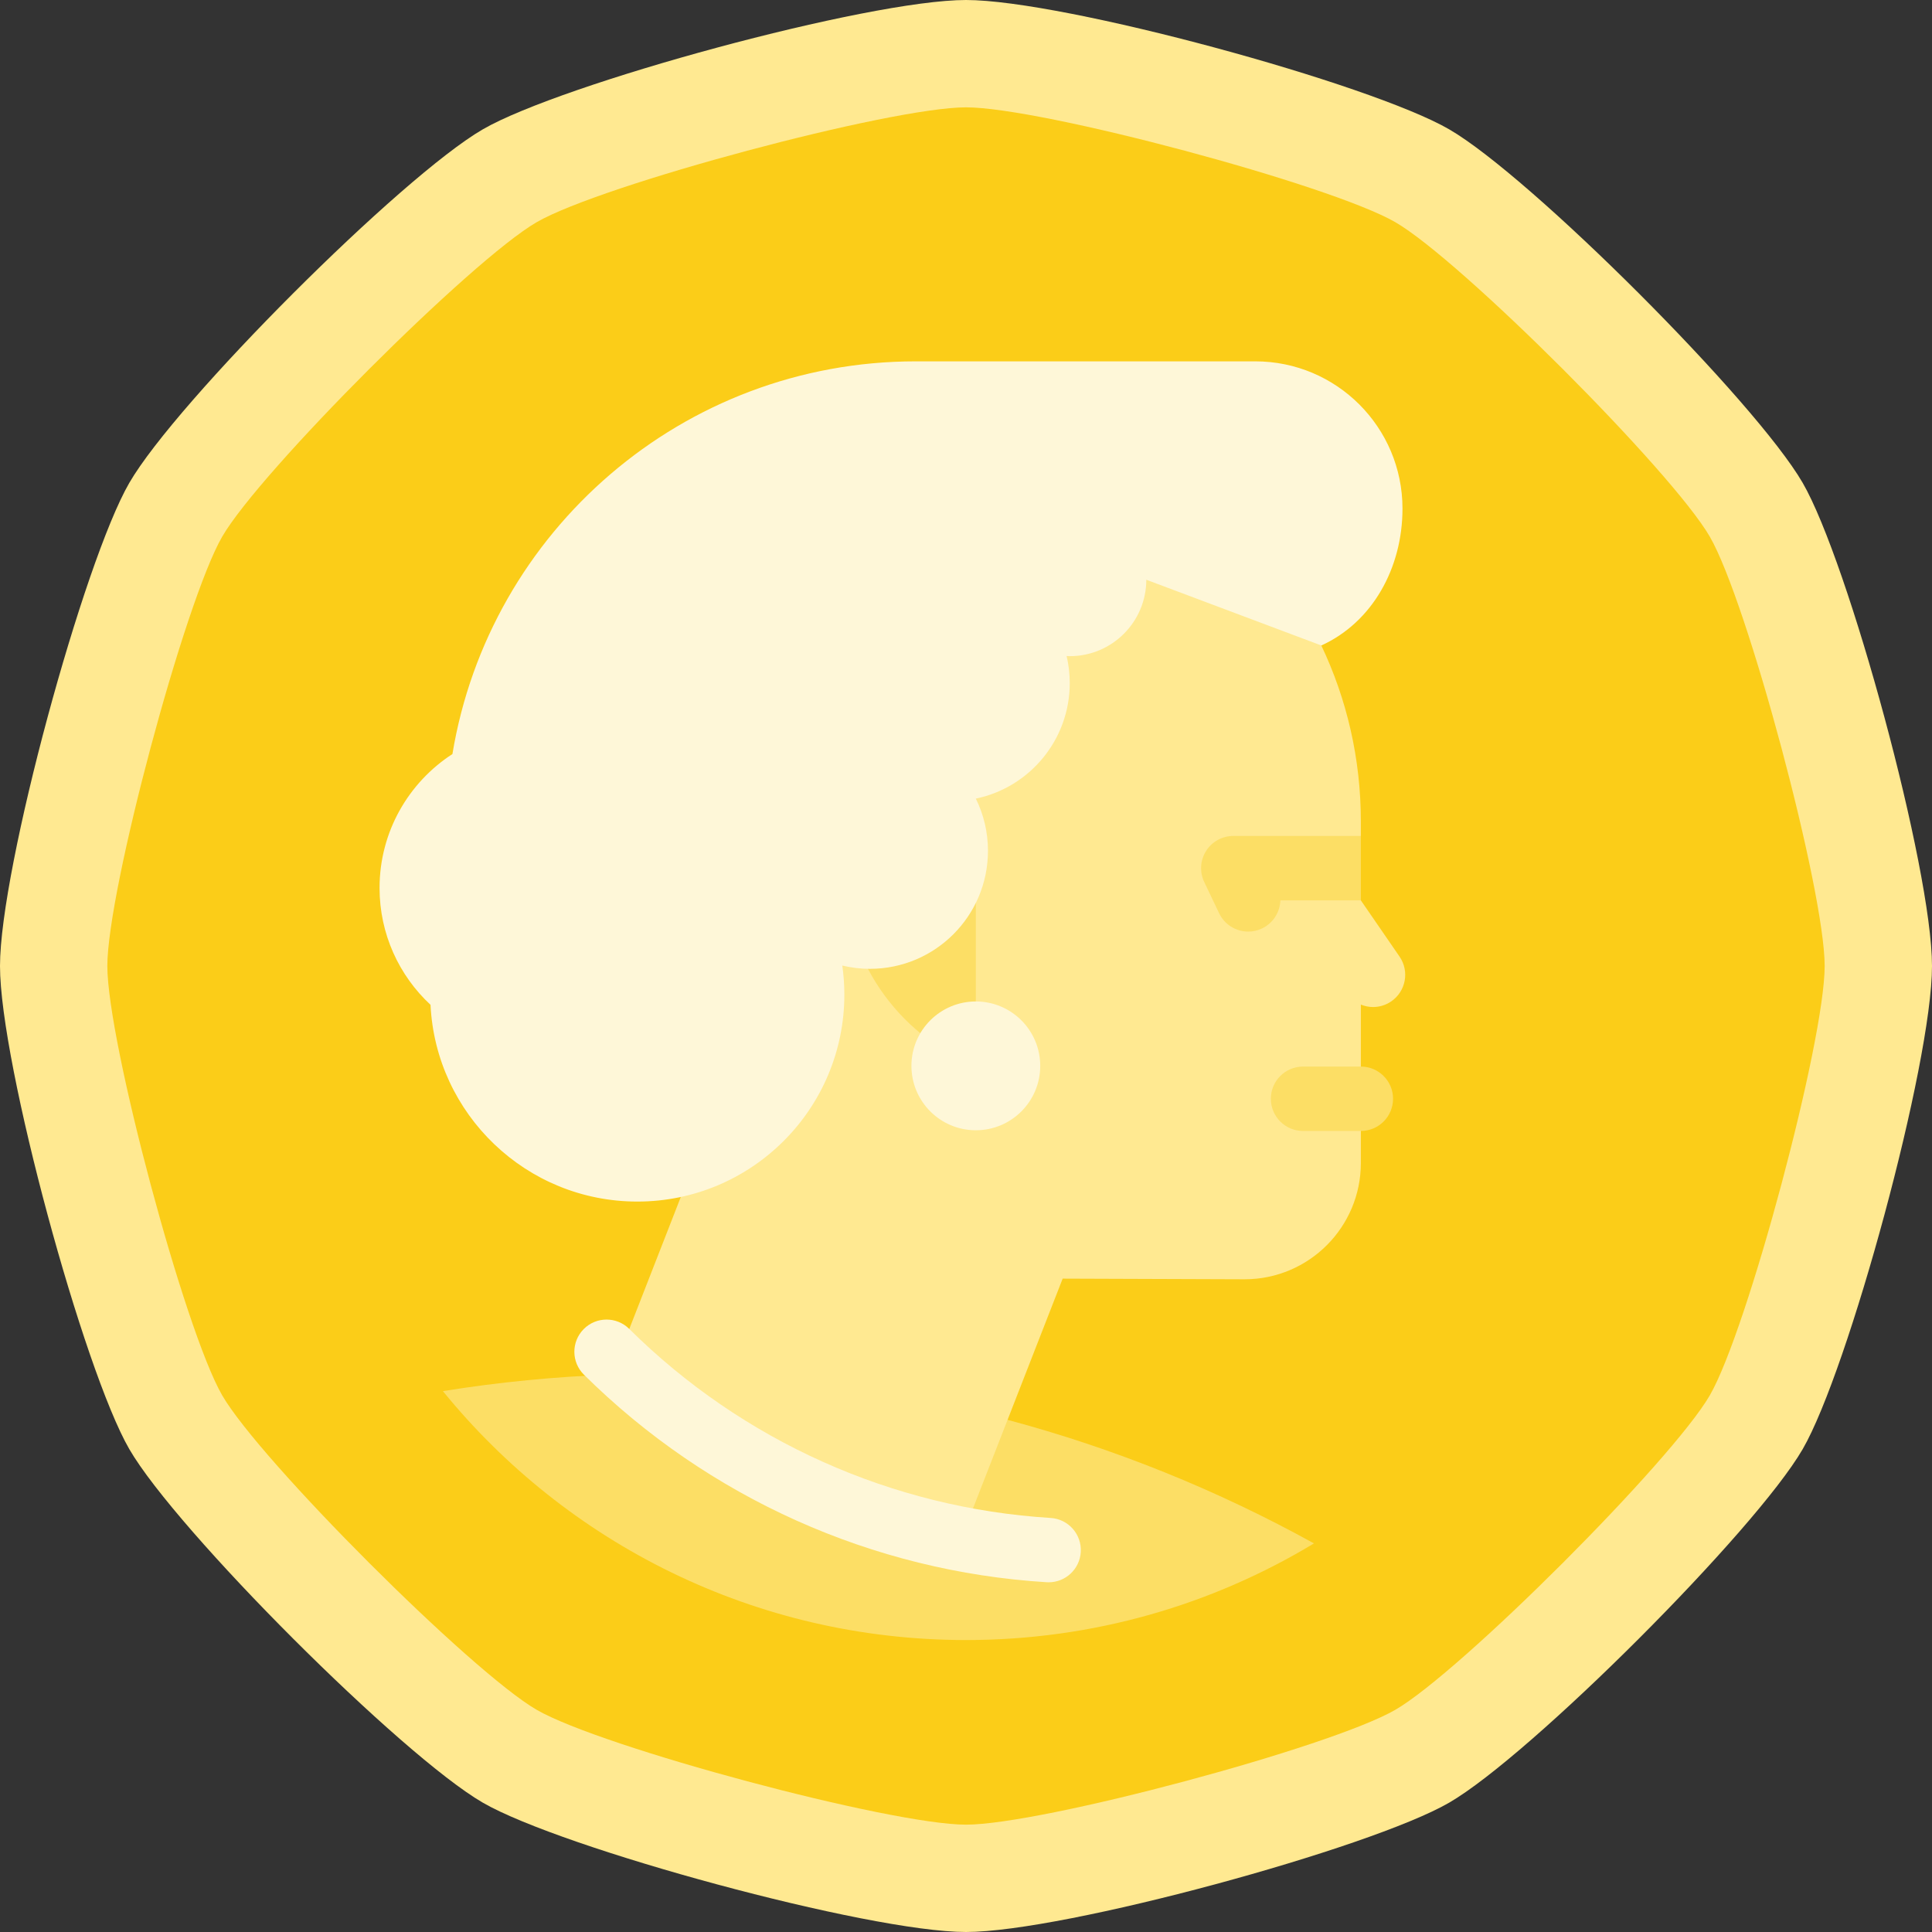 <?xml version="1.0" encoding="iso-8859-1"?>
<!-- Generator: Adobe Illustrator 19.0.0, SVG Export Plug-In . SVG Version: 6.00 Build 0)  -->
<svg version="1.1" id="Layer_1" xmlns="http://www.w3.org/2000/svg" xmlns:xlink="http://www.w3.org/1999/xlink" x="0px" y="0px"
	 viewBox="0 0 512 512" style="enable-background:new 0 0 512 512;" xml:space="preserve">
<rect x="0" y="0" width="512" height="512" fill="#333333" stroke="none"/>
<path style="fill:#FFE991;" d="M256,0c25.882,0,107.132,22.172,128.03,34.265c21.547,12.47,81.234,72.157,93.704,93.704
	C489.828,148.868,512,230.118,512,256s-22.172,107.132-34.265,128.03c-12.47,21.547-72.157,81.234-93.704,93.704
	C363.132,489.828,281.882,512,256,512s-107.132-22.172-128.03-34.265c-21.547-12.47-81.234-72.157-93.704-93.704
	C22.172,363.132,0,281.882,0,256s22.172-107.132,34.265-128.03c12.47-21.547,72.157-81.234,93.704-93.704
	C148.868,22.172,230.118,0,256,0z"/>
<path style="fill:#FBCD18;" d="M453.115,142.218c-9.992-17.266-66.066-73.34-83.333-83.333
	c-17.206-9.958-93.769-30.44-113.782-30.44c-20.012,0-96.577,20.483-113.782,30.44c-17.266,9.992-73.34,66.066-83.333,83.333
	c-9.958,17.205-30.44,93.769-30.44,113.782s20.482,96.577,30.44,113.782c9.992,17.267,66.066,73.341,83.333,83.333
	c17.205,9.957,93.77,30.44,113.782,30.44c20.014,0,96.577-20.482,113.782-30.44c17.267-9.992,73.341-66.066,83.333-83.333
	c9.957-17.206,30.44-93.77,30.44-113.782S463.072,159.423,453.115,142.218z"/>
<path style="fill:#FCDE65;" d="M267.014,376.274c28.376,7.589,55.649,18.625,81.203,32.745
	c-26.92,16.259-58.47,25.611-92.217,25.611c-55.945,0-105.882-25.714-138.627-65.968c14.916-2.401,29.81-3.846,44.601-4.369
	L267.014,376.274z"/>
<path style="fill:#FFE991;" d="M370.893,253.503l-10.253-14.899l-11.378-9.341l11.378-7.725v-3.859
	c0-16.684-3.758-32.492-10.474-46.62l-91.153-55.229L161.98,364.46l90.547,48.939c11.572-29.662,29.09-74.546,29.09-74.546
	l48.204,0.171c17.022,0,30.821-13.798,30.821-30.821v-41.974c1.026,0.418,2.122,0.644,3.23,0.644c1.667,0,3.352-0.487,4.83-1.504
	C372.584,262.698,373.564,257.385,370.893,253.503z"/>
<g>
	<path style="fill:#FCDE65;" d="M360.641,299.717H345.32c-4.713,0-8.533-3.821-8.533-8.533s3.821-8.533,8.533-8.533h15.321
		c4.713,0,8.533,3.821,8.533,8.533S365.354,299.717,360.641,299.717z"/>
	<path style="fill:#FCDE65;" d="M326.837,221.537c-2.929,0-5.654,1.502-7.217,3.979c-1.563,2.477-1.746,5.583-0.486,8.226
		l3.945,8.275c1.463,3.069,4.522,4.863,7.708,4.863c1.231,0,2.482-0.267,3.666-0.833c2.984-1.422,4.763-4.353,4.859-7.444h21.328
		v-17.067h-33.803V221.537z"/>
	<path style="fill:#FCDE65;" d="M223.653,232.161c0.474,21.589,13.624,41.829,34.954,50.303v-70.823L223.653,232.161z"/>
</g>
<g>
	<path style="fill:#FEF7D8;" d="M277.908,419.323c-0.176,0-0.355-0.005-0.533-0.016c-46.163-2.842-89.716-22.38-122.638-55.014
		c-3.347-3.318-3.371-8.721-0.053-12.067c3.319-3.348,8.721-3.371,12.067-0.053c29.982,29.72,69.641,47.512,111.672,50.101
		c4.704,0.289,8.282,4.338,7.993,9.042C286.137,415.841,282.381,419.323,277.908,419.323z"/>
	<path style="fill:#FEF7D8;" d="M371.674,134.788c0-21.555-17.474-39.028-39.028-39.028l-84.331,0.005
		c-1.844-0.003-3.707-0.005-5.61-0.005c-61.795,0-113.064,45.031-122.806,104.066c-11.62,7.536-19.314,20.611-19.314,35.492
		c0,12.233,5.202,23.247,13.507,30.968c1.422,29.036,25.412,52.142,54.801,52.142c30.304,0,54.87-24.567,54.87-54.87
		c0-2.607-0.195-5.167-0.546-7.675c2.348,0.563,4.796,0.869,7.316,0.869c17.281,0,31.289-14.008,31.289-31.289
		c0-4.962-1.159-9.651-3.215-13.819c14.211-2.954,24.889-15.544,24.889-30.631c0-2.466-0.294-4.861-0.833-7.161
		c0.279,0.011,0.552,0.042,0.833,0.042c11.195,0,20.27-9.066,20.289-20.256l46.382,17.422
		C363.663,164.914,371.674,150.583,371.674,134.788z"/>
	<circle style="fill:#FEF7D8;" cx="258.605" cy="282.465" r="17.067"/>
</g>
<g>
</g>
<g>
</g>
<g>
</g>
<g>
</g>
<g>
</g>
<g>
</g>
<g>
</g>
<g>
</g>
<g>
</g>
<g>
</g>
<g>
</g>
<g>
</g>
<g>
</g>
<g>
</g>
<g>
</g>
</svg>
